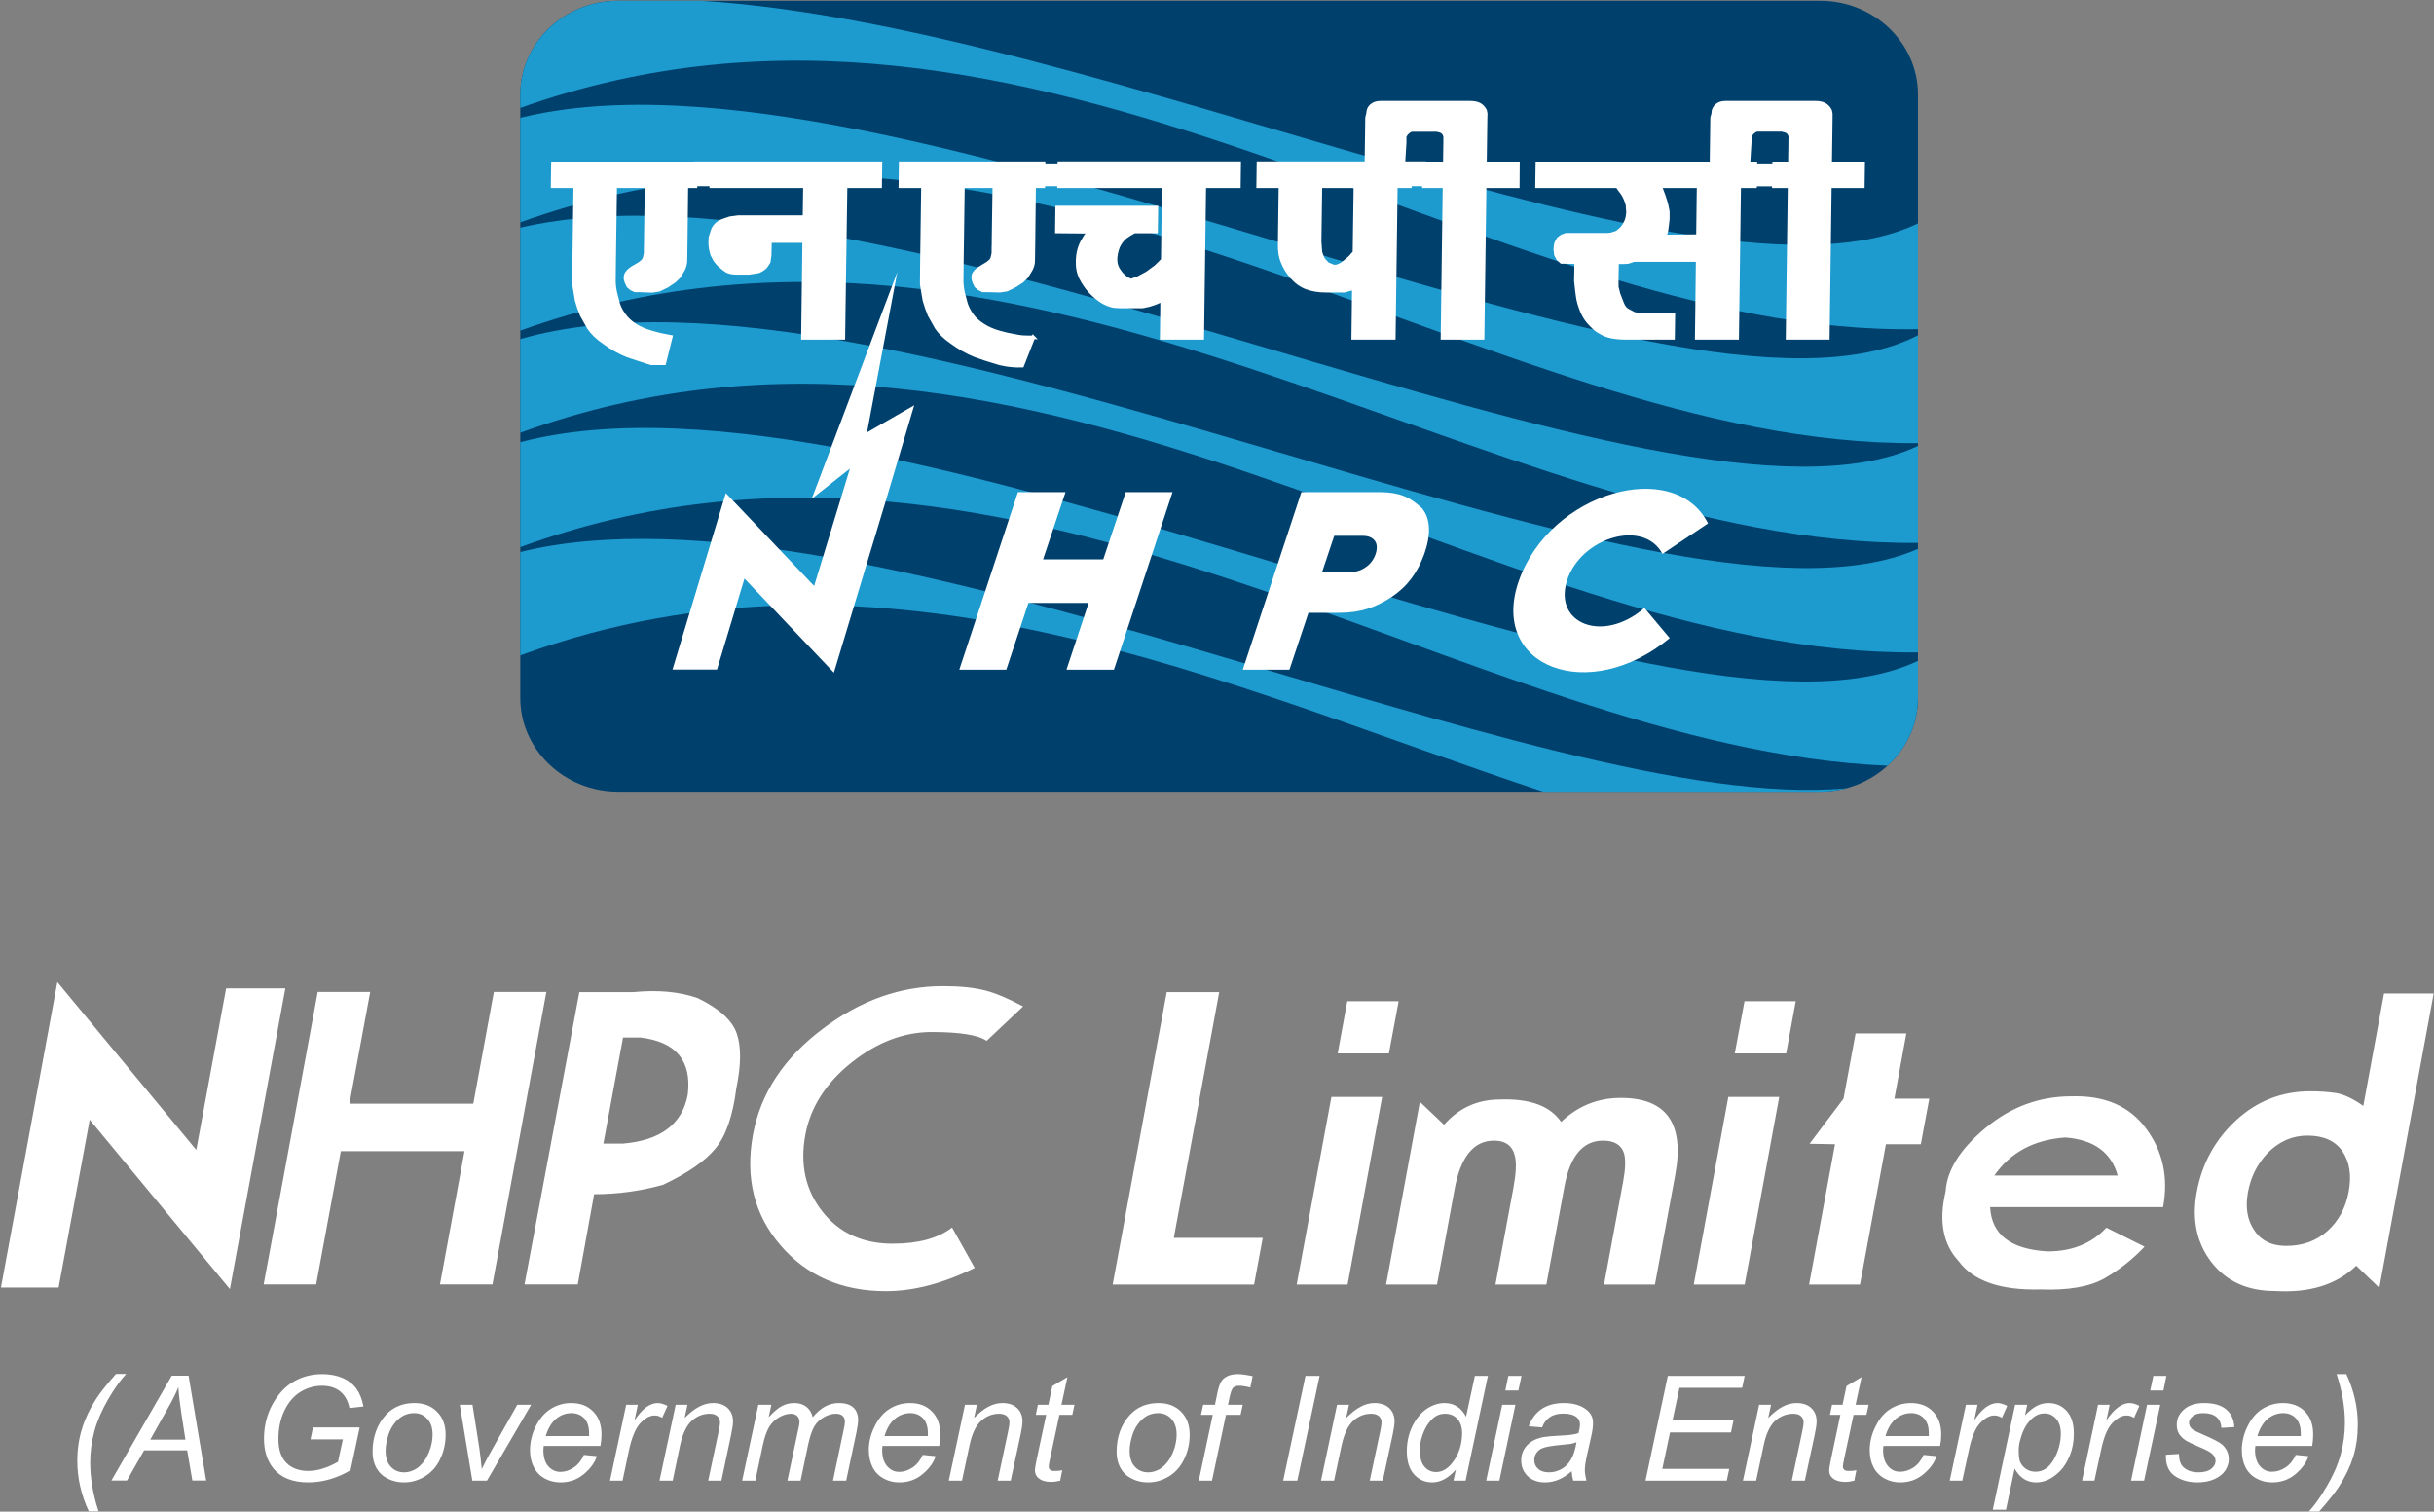 <svg version="1.2" xmlns="http://www.w3.org/2000/svg" viewBox="0 0 1549 962" width="1549" height="962">
	<rect x="0" y="0" width="1549" height="962" fill="#808080" stroke="none"/>
	<title>NHPC</title>
	<style>
		.s0 { fill: #ffffff } 
		.s1 { fill: #00406d } 
		.s2 { fill: #1d9ace } 
		.s3 { fill: none;stroke: #ffffff;stroke-miterlimit:22.926;stroke-width: 2.3 } 
		.s4 { fill: #ffffff;stroke: #ffffff;stroke-miterlimit:22.926;stroke-width: 3 } 
	</style>
	<g id="Page 1">
		<path id="Path 4" fill-rule="evenodd" class="s0" d="m146.3 820.4l-89.2-107.8-19.8 106.8h-36.7l35.9-194.4 88.4 106.8 19-102.8h37.7zm167.1-3h-33.4l15.6-84.8h-78.7l-15.7 84.8h-33.4l34.4-186.1h33.4l-13.2 71.1h78.8l13.1-71.1h33.4zm155.2-124.8q-3.3 26.2-13.2 38.2-9.9 12.1-33.4 23.2-21.5 6-43.9 6l-10.4 57.4h-33.9l34.9-186h34.4q23.6-2.3 40.9 3.8 20.6 10 24.9 22.6 4.3 12.6-0.3 34.8zm-30.9 4q3.9-32.2-30-36.3h-11.2l-12.5 67.5h12.3q36.2-3 41.4-31.2zm182.6 110.3q-30 14.8-56.5 14.8-42.1 0-67.1-29.2-25.1-29.2-17.5-70.5 7.3-39.5 44.6-67.4 35.8-27 76.3-27 16.4 0 27.1 2.8 9.7 2.5 23.9 10.1l-23.2 21.9q-8.2-5.6-34.9-5.6-26.8 0-51.2 19.5-24.4 19.5-29.3 46-5.2 28.4 10.9 48.8 16.1 20.4 44.7 20.4 24.5 0 37.8-10.3zm177.8 10.6h-90l34.4-186.1h33.4l-28.9 156.4h56.6zm92-180.3l-6.2 33.2h-32.6l6.1-33.2zm-32.5 180.3h-32.4l22.1-119.4h32.3zm195.6 0h-32.4l12.2-65.7q2.2-12.1 0.5-17.9-2.6-8-13.3-8-19.2 0-24.6 29.2l-11.5 62.4h-32.4l11.4-61.4q2.5-13.6 1.1-19.9-2.2-10.3-13.4-10.3-19.4 0-25.1 30.9l-11.2 60.7h-32.4l21.5-116.3 15.4 14.6q14.2-16.1 35.6-16.1 28.5-1 38.9 14.3 16.1-15.3 38-15.3 43.7 0 34.6 49.1zm89.6-180.3l-6.1 33.2h-32.7l6.2-33.2zm-32.5 180.3h-32.4l22-119.4h32.4zm112.1-89.3h-22.2l-16.5 89.3h-32.4l16.5-89.3-16.2-0.3 21.6-28.7 7.7-41.5h32.3l-7.6 41.5h22.2zm142.4 65.2q-11.4 12.1-25.6 20.2-14.3 8-40.6 7-38.2 1-52.2-18.1-14.9-16.1-8.2-44.3 1.2-20.2 25.3-40.3 24.2-20.2 54.7-20.2 31.9-1 47.7 20.7 15.9 21.6 10.7 49.8h-110.1q1.3 26.2 36.6 28.2 23.4 0 37.4-15.1zm-17.1-45.3q-6.1-22.1-33.3-24.2-29.9 2.1-45.2 24.2zm166.5 71.5l-14.7-14.1q-18.6 18.1-51.7 16.1-26.2 0-40.4-18.3-14.2-18.4-9.4-44.6 5-27.2 25-45.7 20-18.5 47.3-18.5 8.7 0 16.2 1.1 7.6 1.2 17.5 8.2l13.2-71.5h31.6zm-19.5-61.2q2.9-15.6-4-25.7-6.8-10-22.3-10-14.3 0-25.3 11.1-9.8 10.3-12.5 24.9-2.6 14.3 3.8 23.9 6.5 10.3 20.5 10.3 15.6 0 26.2-9.4 10.7-9.5 13.6-25.1zm-1438.2 203.4q-7.3-15.6-7.3-32.1 0-11 3-20.5 2.9-9.5 8.9-18.8 4-6.2 12.7-16h6.5q-5.4 5.7-11.4 16c-4 6.9-7 13.7-8.8 20.3q-2.7 10-2.7 20 0 15 5.3 31.1zm14.4-19.6l38.4-66.7h10.7l11.2 66.7h-8.8l-3.3-19.2h-27.4l-10.9 19.2zm24.7-26h22.4l-2.6-16.8q-1.5-9.9-1.9-16.6-2.3 5.8-6.8 13.6zm102-0.2l1.6-7.6h29.7l-5.8 27.2q-5.6 3.5-12.8 5.7-7.1 2.1-14.1 2.1-14.8 0-22.1-8.7-6.1-7.5-6.1-19.1 0-12 5.4-21.9 5.4-9.8 13.6-14.5c5.4-3.2 11.5-4.7 18.2-4.7q7.2 0 13 2.5 5.7 2.6 8.7 6.9 3.1 4.3 4.4 11.2l-8.9 1q-1.4-6.9-5.9-10.6c-3-2.4-6.9-3.6-11.6-3.6q-7.3 0-13.7 3.9-6.4 4-10.2 11.9-3.8 7.9-3.8 18 0 10.1 5 15.2 5.1 5.2 13.9 5.2 8.9 0 19-5.8l3.1-14.3zm39.5 8q0-14.2 8.4-23.5 7-7.6 18.3-7.6 8.9 0 14.3 5.5 5.5 5.4 5.5 14.7 0 8.3-3.5 15.5c-2.2 4.8-5.5 8.4-9.7 11q-6.3 3.8-13.3 3.8-5.7 0-10.4-2.4-4.7-2.4-7.2-6.8-2.4-4.5-2.4-10.2zm8.3-0.8q0 6.8 3.4 10.3 3.3 3.5 8.4 3.5 2.7 0 5.3-1.1 2.7-1 4.9-3.2 2.3-2.2 3.9-5 1.6-2.8 2.6-6 1.4-4.5 1.4-8.7 0-6.5-3.4-10.1-3.3-3.6-8.4-3.6-3.9 0-7.1 1.8-3.3 1.8-5.9 5.4-2.6 3.6-3.8 8.3-1.3 4.7-1.3 8.4zm55.2 19.1l-8-48.3h8.1l4.2 26.6q0.7 4.4 1.7 14.3 2.5-5.2 6.2-11.8l16.4-29.1h8.8l-28.1 48.3zm71-16.4l8.2 0.8q-1.8 6-8.1 11.3-6.3 5.4-15 5.4-5.5 0-10.1-2.5-4.5-2.5-6.9-7.2-2.4-4.7-2.4-10.8 0-7.9 3.7-15.3 3.8-7.5 9.7-11.1 5.9-3.6 12.8-3.6 8.8 0 14 5.4 5.3 5.3 5.3 14.6 0 3.6-0.7 7.3h-36.1q-0.2 1.4-0.2 2.5 0 6.8 3.1 10.4 3.2 3.6 7.8 3.6 4.3 0 8.5-2.8 4.1-2.8 6.4-8zm-24.3-12h27.6q0-1.3 0-1.8 0-6.2-3.1-9.5-3.2-3.3-8.1-3.3-5.4 0-9.8 3.6-4.4 3.7-6.6 11zm40.9 28.4l10.3-48.3h7.4l-2.1 9.9q3.8-5.6 7.4-8.3 3.7-2.7 7.4-2.7 2.5 0 6.2 1.8l-3.4 7.6q-2.2-1.5-4.8-1.5-4.4 0-9 4.8-4.6 4.8-7.3 17.3l-4.1 19.4zm31.5 0l10.3-48.3h7.5l-1.8 8.4q5-5 9.3-7.2 4.3-2.3 8.8-2.3 5.9 0 9.3 3.2 3.4 3.2 3.4 8.5 0 2.7-1.2 8.4l-6.2 29.3h-8.4l6.5-30.6q1-4.5 1-6.6 0-2.4-1.7-3.9-1.7-1.5-4.8-1.5-6.5 0-11.5 4.5-5 4.6-7.4 15.6l-4.7 22.5zm52.6 0l10.3-48.3h8.3l-1.7 7.9q4.7-5.1 8.4-7.1 3.6-1.9 7.9-1.9 4.6 0 7.7 2.4 3 2.4 4 6.6 3.8-4.5 7.9-6.8 4.2-2.2 8.7-2.2 6.2 0 9.3 2.9 3 2.8 3 8 0 2.2-1 7.4l-6.6 31.1h-8.4l6.7-31.9q0.9-3.9 0.9-5.6 0-2.4-1.5-3.8-1.5-1.3-4.3-1.3-3.8 0-7.6 2.2-3.9 2.2-6.1 5.9-2.1 3.6-3.8 11.1l-4.9 23.4h-8.4l6.9-32.6q0.8-3.3 0.8-4.7 0-2.4-1.5-3.9-1.5-1.4-3.9-1.4-3.6 0-7.5 2.2-3.9 2.2-6.4 6.2-2.4 4-4 11.4l-4.8 22.8zm114.9-16.4l8.2 0.8q-1.8 6-8.1 11.3-6.3 5.4-15 5.4-5.5 0-10-2.5-4.6-2.5-7-7.2-2.3-4.7-2.4-10.8 0-7.9 3.8-15.3 3.7-7.5 9.6-11.1 5.9-3.6 12.8-3.6 8.8 0 14 5.4 5.3 5.3 5.3 14.6 0 3.6-0.7 7.3h-36.1q-0.2 1.4-0.2 2.5 0 6.8 3.2 10.4 3.1 3.6 7.7 3.6 4.3 0 8.5-2.8 4.1-2.8 6.4-8zm-24.3-12h27.6q0-1.3 0-1.8 0-6.2-3.1-9.5-3.2-3.3-8.1-3.3-5.4 0-9.8 3.6-4.4 3.7-6.6 11zm40.9 28.4l10.3-48.3h7.6l-1.8 8.4q4.9-5 9.2-7.2 4.3-2.3 8.8-2.3 6 0 9.4 3.2 3.4 3.2 3.4 8.5 0 2.7-1.2 8.4l-6.3 29.3h-8.3l6.5-30.6q1-4.5 1-6.6 0-2.4-1.7-3.9-1.7-1.5-4.9-1.5-6.4 0-11.4 4.5-5.1 4.6-7.4 15.6l-4.8 22.5zm72.2-6.7l-1.3 6.7q-3.1 0.8-5.9 0.8-5 0-7.9-2.4-2.2-1.8-2.3-5 0-1.5 1.2-7.3l6-28h-6.6l1.3-6.4h6.7l2.5-11.9 9.6-5.7-3.8 17.6h8.3l-1.4 6.4h-8.2l-5.7 26.7q-1.1 5-1.1 6.1 0 1.4 0.9 2.2 0.8 0.8 2.8 0.7 2.8 0.1 4.9-0.5zm34.6-11.6q0-14.2 8.4-23.5 7-7.6 18.3-7.6 8.9 0 14.3 5.5 5.5 5.4 5.5 14.7 0 8.3-3.5 15.5-3.4 7.1-9.7 11-6.3 3.8-13.3 3.8-5.7 0-10.4-2.4-4.7-2.4-7.2-6.8-2.4-4.5-2.4-10.2zm8.3-0.8q0 6.8 3.4 10.3 3.3 3.5 8.4 3.5 2.7 0 5.3-1.1 2.7-1 4.9-3.2 2.3-2.2 3.9-5 1.6-2.8 2.6-6c0.9-3 1.4-5.9 1.4-8.7q0-6.5-3.4-10.1-3.3-3.6-8.4-3.6-3.9 0-7.2 1.8-3.2 1.8-5.8 5.4-2.6 3.6-3.8 8.3-1.3 4.7-1.3 8.4zm44 19.1l8.9-41.9h-7.5l1.4-6.4h7.5l1.4-6.9c0.7-3.4 1.5-5.9 2.3-7.4q1.2-2.3 3.8-3.7 2.7-1.5 7.2-1.5 3.2 0 9.3 1.3l-1.5 7.2q-4.3-1.1-7.2-1.1-2.4 0-3.7 1.2c-0.8 0.8-1.5 2.7-2.2 5.7l-1.1 5.2h9.4l-1.4 6.4h-9.3l-8.9 41.9zm53.7 0l14.2-66.7h9l-14.2 66.7zm24.1 0l10.2-48.3h7.6l-1.8 8.4q5-5 9.3-7.2 4.3-2.3 8.7-2.3 6 0 9.4 3.2 3.4 3.2 3.4 8.5 0 2.7-1.2 8.4l-6.3 29.3h-8.3l6.5-30.6q1-4.5 1-6.6 0-2.4-1.7-3.9-1.7-1.5-4.9-1.5-6.4 0-11.4 4.5-5 4.6-7.4 15.6l-4.8 22.5zm85.8-7q-7.2 8.1-15 8.1-7 0-11.6-5.1-4.6-5.1-4.6-14.7 0-8.8 3.6-16.1 3.7-7.3 9.2-11 5.6-3.6 11.1-3.6 9.2 0 13.8 8.7l5.6-26h8.3l-14.2 66.7h-7.7zm-22.9-13.2q0 5 1 7.9 1 2.9 3.5 4.9 2.4 1.9 5.8 1.9 5.7 0 10.3-5.8 6.2-7.8 6.3-19.1-0.1-5.8-3.1-9-3-3.2-7.7-3.2c-2 0-3.8 0.4-5.5 1.3q-2.4 1.3-4.9 4.5-2.4 3.1-4.1 8-1.6 4.9-1.6 8.6zm54.4-37.2l1.9-9.3h8.4l-2 9.3zm-12.2 57.4l10.2-48.3h8.4l-10.2 48.3zm54.4-6q-4.3 3.7-8.4 5.4-4 1.7-8.6 1.7-6.7 0-10.9-3.9-4.2-4-4.2-10.1 0-4.1 1.9-7.2 1.9-3.1 5-5 3.1-1.9 7.6-2.7 2.8-0.5 10.6-0.9c5.3-0.2 9.1-0.7 11.4-1.6q0.9-3.4 0.9-5.6 0-2.9-2.1-4.5-2.9-2.3-8.5-2.3-5.3 0-8.6 2.3-3.4 2.3-4.9 6.5l-8.5-0.7q2.6-7.2 8.2-11 5.7-3.8 14.2-3.8 9.1 0 14.4 4.3 4.1 3.2 4.1 8.2 0 3.9-1.2 9l-2.7 12q-1.3 5.8-1.3 9.3 0 2.3 1 6.6h-8.4q-0.7-2.4-1-6zm3.1-18.5q-1.7 0.7-3.8 1.1-2 0.3-6.7 0.7-7.3 0.7-10.3 1.7-3 0.9-4.5 3.1-1.6 2.1-1.6 4.7 0 3.5 2.5 5.7 2.4 2.2 6.9 2.2 4.2 0 8-2.1 3.8-2.2 6-6.1 2.3-3.8 3.5-11zm43.9 24.5l14.2-66.7h48.9l-1.6 7.6h-39.9l-4.4 20.7h38.8l-1.6 7.7h-38.8l-4.9 23.2h42.6l-1.6 7.5zm62 0l10.3-48.3h7.6l-1.8 8.4q4.9-5 9.2-7.2 4.3-2.3 8.8-2.3 6 0 9.4 3.2 3.4 3.2 3.4 8.5 0 2.7-1.2 8.4l-6.3 29.3h-8.3l6.5-30.6q1-4.5 1-6.6 0-2.4-1.7-3.9-1.7-1.5-4.9-1.5-6.4 0-11.5 4.5-5 4.6-7.3 15.6l-4.8 22.5zm72.2-6.7l-1.3 6.7q-3.1 0.8-5.9 0.8-5 0-7.9-2.4-2.2-1.8-2.2-5 0-1.5 1.2-7.3l5.9-28h-6.6l1.3-6.4h6.7l2.5-11.9 9.6-5.7-3.8 17.6h8.3l-1.4 6.4h-8.2l-5.7 26.7q-1.1 5-1.1 6.1 0 1.4 0.9 2.2 0.8 0.7 2.8 0.7 2.8 0.1 4.9-0.5zm42.8-9.7l8.2 0.8q-1.8 5.9-8.1 11.3-6.3 5.4-15 5.4-5.5 0-10-2.5-4.6-2.5-7-7.2-2.4-4.7-2.4-10.8 0-7.9 3.8-15.3 3.7-7.5 9.6-11.1 5.9-3.6 12.8-3.6 8.8 0 14 5.4 5.3 5.3 5.3 14.6 0 3.6-0.7 7.3h-36.1q-0.2 1.4-0.2 2.5 0 6.8 3.2 10.4 3.1 3.6 7.7 3.5 4.3 0 8.5-2.7 4.1-2.8 6.4-8zm-24.3-12h27.6q0-1.3 0-1.8 0-6.2-3.1-9.5-3.2-3.3-8.1-3.3-5.4 0-9.8 3.6-4.4 3.7-6.6 11zm40.9 28.4l10.3-48.3h7.4l-2.1 9.9q3.8-5.6 7.4-8.3 3.7-2.7 7.5-2.7 2.4 0 6.1 1.8l-3.4 7.6q-2.2-1.5-4.8-1.5-4.4 0-9 4.8-4.6 4.8-7.2 17.3l-4.2 19.4zm27.4 18.5l14.2-66.8h7.7l-1.4 6.7q4.3-4.4 7.7-6.1 3.4-1.7 7.2-1.7 7 0 11.6 5 4.6 5.1 4.6 14.4 0 7.6-2.5 13.8-2.5 6.2-6.2 10-3.7 3.7-7.5 5.5-3.8 1.8-7.8 1.8-8.8 0-13.7-8.8l-5.5 26.2zm16.5-38.2q0 5.4 0.8 7.5 1.2 2.9 3.8 4.7 2.7 1.8 6.1 1.8 7.2 0 11.7-7.9 4.4-8 4.4-16.3 0-6.2-3-9.5-2.9-3.4-7.4-3.4-3.2 0-5.9 1.7-2.7 1.7-5.1 5-2.3 3.2-3.8 8-1.6 4.8-1.6 8.4zm40.3 19.7l10.2-48.3h7.4l-2.1 9.9q3.8-5.6 7.5-8.3 3.6-2.7 7.4-2.7 2.5 0 6.1 1.8l-3.4 7.6q-2.2-1.5-4.8-1.5-4.3 0-9 4.8-4.6 4.8-7.2 17.3l-4.2 19.4zm43.4-57.4l2-9.3h8.3l-1.9 9.3zm-12.2 57.4l10.2-48.3h8.4l-10.3 48.3zm22.2-16.5l8.3-0.5q0 3.5 1.1 6 1.1 2.5 4.1 4.1 3 1.6 7 1.6 5.5 0 8.3-2.2 2.8-2.2 2.8-5.1 0-2.1-1.7-4-1.7-2-8.3-4.7-6.7-2.9-8.5-4-3.1-1.9-4.7-4.4-1.5-2.5-1.5-5.8-0.1-5.7 4.6-9.8 4.6-4.1 12.9-4.1 9.3 0 14.1 4.2 4.8 4.2 5 11.1l-8.2 0.5q-0.2-4.3-3.1-6.9-3-2.5-8.4-2.5-4.3 0-6.7 1.9-2.4 2-2.4 4.2 0 2.3 2 4.1 1.4 1.1 7.2 3.6 9.6 4.1 12.1 6.4 4 3.8 4 9.2 0 3.6-2.2 7.1-2.3 3.4-6.9 5.5-4.6 2.1-10.8 2.1-8.5 0-14.5-4.1-6-4.2-5.6-13.5zm82.6 0.1l8.1 0.8q-1.8 5.9-8.1 11.3-6.3 5.4-15 5.4-5.5 0-10-2.5-4.6-2.5-7-7.2-2.3-4.7-2.3-10.8 0-7.9 3.7-15.3 3.7-7.5 9.6-11.1 5.9-3.6 12.8-3.6 8.8 0 14.1 5.4 5.2 5.3 5.2 14.6 0 3.6-0.6 7.3h-36.2q-0.2 1.4-0.2 2.5 0 6.8 3.2 10.4 3.2 3.6 7.7 3.5 4.3 0 8.5-2.7 4.2-2.8 6.5-8zm-24.4-12h27.6q0-1.3 0-1.8 0-6.2-3.1-9.5-3.1-3.3-8.1-3.3-5.3 0-9.8 3.6-4.4 3.7-6.6 11zm56.6-39.4q7.3 15.6 7.3 32.1 0 11-2.9 20.5-3 9.5-9 18.8-4 6.2-12.7 16h-6.5q5.3-5.7 11.4-16.1 6.1-10.3 8.8-20.2 2.7-9.9 2.7-20.1 0-15-5.3-31z"/>
		<path id="Path 7" fill-rule="evenodd" class="s1" d="m393.4 0.5h765c34.2 0 62.2 26.8 62.2 59.6v384.1c0 32.8-28 59.6-62.2 59.6h-765c-34.3 0-62.3-26.8-62.3-59.6v-384.1c0-32.8 28-59.6 62.3-59.6z"/>
		<path id="Path 8" fill-rule="evenodd" class="s2" d="m1201.3 487.3c-265.9-11.1-551.2-255.8-870.2-139.1v-66.8c235.8-61.6 730.6 214.5 889.5 139.2v23.6c0 16.9-7.4 32.2-19.3 43.1z"/>
		<path id="Path 9" fill-rule="evenodd" class="s2" d="m982.1 503.8c-202.6-66.9-417-172.1-651-86.7v-65.8c217.2-53.5 649.7 168.6 844 150.3-5.3 1.4-10.9 2.2-16.7 2.2z"/>
		<path id="Path 10" fill-rule="evenodd" class="s2" d="m1220.6 415.2c-273.1 2.9-560.5-259.2-889.5-139.8v-59.6c233.2-67 726.3 205.5 889.5 133.5z"/>
		<path id="Path 11" fill-rule="evenodd" class="s2" d="m1220.6 345.5c-272.3 2.6-561.7-252.6-889.5-135.1v-65.5c239-55.5 731.4 213.6 889.5 138.9z"/>
		<path id="Path 12" fill-rule="evenodd" class="s2" d="m1220.6 282c-271.4 2.6-562.8-257.8-889.5-140.5v-66.5c238.5-58.9 734.6 218.5 889.5 138.4z"/>
		<path id="Path 13" fill-rule="evenodd" class="s2" d="m1220.6 209.5c-273.2 4.9-560.5-257.9-889.5-140.8v-8.6c0-32.8 28-59.6 62.3-59.6h52.7c255 15.6 637.9 207.4 774.5 141.7z"/>
		<path id="Path 14" fill-rule="evenodd" class="s0" d="m702.1 356l14.3-42.8h29.8l-37.3 113h-30.2l14.1-42.5h-38.3l-14.1 42.5h-29.9l37.3-113h30.3l-14.3 42.8zm126.1-42.8h49.6c14.7 0 20.3 4.2 27.1 10.2 5.8 6.9 5.7 17.4 1.5 29.2-4.3 11.9-10.7 20.6-21 27.5-10 6.4-19.3 9.9-33.3 9.9h-19.4l-12.1 36.2h-29.7zm13.2 50.8h18.2q5.3 0 9.6-3.1 4.4-3 6.2-8.2 1.8-5.5-0.5-8.6-2.4-3.1-7.6-3.1h-18.2zm125.2 5.6c19.9-56.7 99.1-78.8 120.4-36.5l-29 19.4c-12-22.6-52.1-10.4-60.8 17.1-8.6 27.5 23.1 40 49.3 17.3l16.1 19.2c-51.7 42.7-115.2 18.2-96-36.5zm-560.9-141.1l-6.6-2.3q-7.8-3.2-14.5-8.2-6.4-4.3-9.8-9.3l-4.6-8.2q-1.6-3.8-3.2-9.3l-1.7-10.2 0.1-11.8 0.7-50.7h-14.4l0.2-14.5h208.4l-0.2 14.5h-22.1l-1.1 81.8-0.2 14.8-8.2-0.1-17.5 0.1 0.2-15 0.6-46.6h-21.8l-0.2 9.2-0.6 4.1-1.9 2.9q-1.7 1.8-4.6 3.1l-6 0.9h-8.3c-2 0-3.9-0.3-5.6-1.1-1.8-1.1-3.6-2.5-5.5-4.3q-1.6-1.8-2.2-2.7-1.2-2.3-1.8-3.5-1.3-4-1.3-7.4l0.1-3.4 1.2-4.1q0.7-2.1 2.4-3.9 1.6-1.8 4.1-2.7l4.8-1.6 5.1-0.7h42.3l0.3-19.8h-75.5l-0.4 34.6-0.1 7.5q-0.1 3.8-0.1 5.6 0 2.5-1.4 5.3l-2.7 4.5-3 3-4.5 2.9-5 2.5-4.5 0.7-8.4-0.3h-2.6l-2.3-1.1-1.9-1.6-1.2-2.5-0.6-2v-1.4q0.1-1.6 1.2-2.9 1.1-1.4 3.2-2.8l4.6-2.7 2.2-1.8 0.9-1.6 0.7-3.2v-3.4l0.1-3.1v-2.3l0.5-33.9h-20l-0.7 49.3-0.1 10.2q-0.1 3.9 0.9 8.4l1.9 7.3q1.2 3.4 3.7 6.9c1.7 2.4 4 4.5 6.9 6.4q4.3 2.8 10.6 4.6l5.2 1.4 7 1.4-4.2 16.8h-8.2zm251.9-13.7l-7.2 17.9c-8.3 0.3-14.6-1.6-14.7-1.5l-8.8-2.8-6.6-2.2q-7.8-3.2-14.5-8.2-6.3-4.3-9.7-9.3l-4.7-8.2q-1.6-3.9-3.1-9.3l-1.8-10.2 0.2-11.8 0.7-50.7h-14.5l0.2-14.5h215.4l-0.2 14.5h-22l-1.1 81.8-0.2 14.7h-25.8l0.2-15 0.2-9.3-0.5 0.5-4.1 1.8-3.7 1.1-4.2 0.9h-14.8q-3.1 0-5.2-0.5-2-0.6-5.1-2.2-4.3-2.5-8-6.5-3.8-4-6.4-9.2c-0.7-1.7-1.1-2.9-1.2-3.5q-0.8-2.9-0.7-6.6 0-4.1 1-7.6 1-3.6 2.9-6.5l1.4-2.3 2.6-2.5-21.1-0.2 0.2-15.3h63.1l-0.2 15.3h-13.8l-3.5 2-2.3 1.6q-2.9 2.5-4.6 6.1-1.5 4.1-1.6 7.7 0 3.2 1 5.4 1 2.1 3.2 4.6l2.9 2.5 2.8 1.4 4.8-1.8 5.4-3 5.6-4.1 4.4-4.3 0.6-47h-82.4l-0.5 34.5-0.1 7.5q0 3.9-0.1 5.7 0 2.5-1.3 5.2l-2.8 4.6-3 2.9-4.4 3-5.1 2.5-4.4 0.6-8.5-0.2h-2.5l-2.3-1.1-1.9-1.6-1.3-2.5-0.5-2v-1.4q0-1.6 1.1-2.9 1.1-1.4 3.3-2.8l4.6-2.7 2.2-1.8 0.9-1.6 0.6-3.2 0.1-3.4v-3.2l0.1-2.3 0.4-33.8h-20l-0.6 49.3-0.2 10.2q0 3.9 0.9 8.4l2 7.3q1.2 3.4 3.7 6.9 2.5 3.5 6.8 6.4 4.4 2.8 10.7 4.6l5.1 1.4 3.5 0.7c5.7 1.1 5.7 1 13 1.1zm230.6-96.3l-1.1 81.8-0.2 14.7h-25.7l0.1-14.9 0.3-16.9-0.4 0.3-5.6 1.6-3.7-0.1h-8.3q-6.8 0.1-12.2-2-5.5-2-9.7-7-3.5-4.1-5.5-9-1.9-4.9-1.9-10.8l0.5-37.7h-14.2l0.2-14.5h118.5l0.2-13.6v-2l0.1-1.6q-0.6-2.1-1.8-2.9-1.1-0.8-3.6-1.2l-15.1-0.1c-1.3 0.1-2.3 0.5-3.2 1.4q-1 0.6-2.1 2.7v1.8l-0.1 2.2-0.7 13.1h-23.5l0.4-28.9 0.6-2.5 0.2-2q0.7-2.3 2.7-3.7 1.9-1.3 4.8-1.3h57.5q3.3 0 5.5 1.1 2.3 1.2 3.7 3.9l0.4 2v3l-0.4 28.6h21l-0.2 14.5h-21l-1.1 81.5-0.2 15h-25.6l0.2-14.7 1.1-81.8zm-25.7 0h-22.2l-0.5 35.2 0.5 6.8q0.6 2.3 1.8 4.6l2.7 2.9 3.8 1.6q1.5 0 1.9 0l1.8-0.7 1.7-0.9 1.9-1.4 3.1-2.7 3-3.2zm172 96.6q-4.8 0-8.8-0.8c-2.7-0.6-5.2-1.5-7.5-3.1q-1.7-0.9-2.6-1.7c-0.6-0.5-1.8-1.6-3.5-3.3-1.7-1.7-3.2-3.9-4.5-6.4-1.3-2.6-2.3-5.6-3.1-9-0.2-1.2-0.5-3.1-0.8-5.6-0.3-2.4-0.6-4.5-0.7-6.4l0.1-4.9 0.1-7-6.6-0.2h-2.7l-2.2-1.9-1.4-2.7-0.4-3.3q0-2.7 0.5-3.9l1.4-2.9 2.3-1.7 2.7-0.9h25.6q3.1 0 5-0.9 1.6-0.2 3.5-2 1.6-1.2 3.3-4.1l0.9-1.8 0.6-1.8 0.3-1.8 0.2-2.1-0.2-2-0.2-2.3-0.6-2-0.8-2.1-1-2-1.2-2.1-1.4-1.8-1.4-2h-51.1l0.2-14.6h160.8l0.1-13.5 0.1-2.1v-1.6q-0.6-2-1.8-2.9-1.1-0.8-3.6-1.2h-15.1c-1.2 0-2.3 0.4-3.1 1.3-0.7 0.5-1.5 1.4-2.2 2.7v4.1l-0.8 13h-23.5l0.4-28.8 0.6-2.5 0.3-2.1q0.6-2.3 2.6-3.6 2-1.4 4.8-1.4h57.5q3.3 0 5.6 1.2 2.3 1.1 3.7 3.8l0.3 2.1v2.9l-0.4 28.6h21l-0.1 14.6h-21.1l-1.1 81.5-0.2 15h-25.5l0.2-14.8 1.1-81.7h-32.2l-1.1 81.7-0.2 14.8h-25.8l0.2-15 0.5-34.5h-40.6l-3.7 1.1-2.7 0.2h-4.3l-0.1 5.2-0.1 5.3q0 3.4-0.1 5.2l1.2 4.5 2.4 6.4q1.3 2.9 3.5 4.1l4.2 2.3 5.2 0.6h19.6l-0.2 14.6zm46.7-96.5h-24.6l2.2 5.9 1.7 5.2 1.1 5-0.1 4.8-0.7 5.9q-0.2 2.7-1.5 5.2l21.4-0.3z"/>
		<path id="Path 15" fill-rule="evenodd" class="s3" d="m405.7 228.4l-6.6-2.2q-7.8-3.2-14.5-8.2-6.4-4.3-9.8-9.3l-4.6-8.2q-1.6-3.8-3.2-9.3l-1.7-10.2 0.1-11.8 0.7-50.7h-14.4l0.2-14.5h90.9v-0.1h117.5l-0.2 14.6h-22l-1.2 81.7-0.2 14.8h-25.7l0.2-15 0.6-46.6h-21.8l-0.2 9.2-0.6 4.1-1.9 2.9c-1.1 1.2-2.7 2.3-4.6 3.1l-6 0.9h-8.2c-2.1 0-4-0.3-5.7-1.1-1.8-1.1-3.6-2.5-5.5-4.3-1-1.2-1.8-2.1-2.2-2.7q-1.2-2.3-1.8-3.4-1.3-4.1-1.3-7.5l0.1-3.4 1.3-4.1q0.6-2.1 2.3-3.9 1.7-1.8 4.2-2.7l4.7-1.6 5.2-0.7h42.2l0.3-19.7h-59.6l0.2-14.5h-10.1l-0.2 14.5h-5.8l-0.4 34.6-0.1 7.4q-0.1 3.9-0.1 5.7-0.1 2.5-1.4 5.3l-2.7 4.5-3 2.9-4.5 3-5.1 2.5-4.4 0.7-8.5-0.3h-2.5l-2.3-1.1-1.9-1.6-1.2-2.5-0.6-2v-1.4q0.1-1.6 1.2-2.9 1-1.4 3.2-2.8l4.6-2.7 2.2-1.8 0.9-1.6 0.7-3.2v-3.4l0.1-3.2v-2.2l0.5-33.9h-20l-0.7 49.3-0.1 10.2q-0.1 3.9 0.9 8.4l1.9 7.3c0.8 2.3 2 4.6 3.7 6.9 1.7 2.4 4 4.5 6.9 6.4q4.3 2.8 10.6 4.6l5.1 1.4 7.1 1.4-4.2 16.8h-8.2zm251.9-13.7l-7.1 18c-8.3 0.3-14.6-1.6-14.7-1.6l-8.8-2.7-6.6-2.3q-7.8-3.2-14.5-8.2-6.4-4.3-9.8-9.3l-4.6-8.2q-1.6-3.8-3.2-9.3l-1.7-10.2 0.1-11.8 0.7-50.6h-14.4l0.2-14.6h90.9l-0.2 14.6h-5.8l-0.4 34.5-0.1 7.5q-0.1 3.8-0.1 5.7 0 2.5-1.4 5.2l-2.7 4.5-3 3-4.5 2.9-5.1 2.5-4.4 0.7-8.4-0.2h-2.6l-2.3-1.2-1.9-1.6-1.2-2.5-0.6-2v-1.4q0-1.5 1.2-2.9 1-1.4 3.2-2.7l4.6-2.8 2.2-1.8 0.9-1.6 0.7-3.1v-3.5l0.1-3.1v-2.3l0.5-33.8h-20l-0.7 49.2-0.1 10.3q-0.1 3.8 0.9 8.4l1.9 7.2q1.2 3.4 3.7 7 2.5 3.5 6.9 6.3 4.3 2.9 10.6 4.7l5.1 1.3 3.6 0.7c5.6 1.1 5.6 1.1 12.9 1.1zm78.3-82.6l-0.2 15.2h-13.8l-3.5 2-2.3 1.6q-2.9 2.5-4.6 6.2-1.5 4.1-1.6 7.7 0 3.2 1 5.3 1 2.2 3.2 4.7l2.8 2.5 2.9 1.3 4.8-1.8 5.4-2.9 5.6-4.1 4.4-4.3 0.6-47h-66.6l0.2-14.6h114.4l-0.2 14.6h-22l-1.1 81.7-0.2 14.8h-25.8l0.2-15 0.1-9.3-0.4 0.4-4.1 1.8-3.7 1.2-4.2 0.9h-14.8q-3.1 0-5.2-0.6-2-0.5-5.1-2.1-4.3-2.6-8-6.5-3.8-4.1-6.4-9.3-1-2.5-1.2-3.4-0.8-3-0.7-6.6 0-4.1 1-7.7 1-3.5 2.9-6.5l1.4-2.3 2.6-2.5-21.1-0.2 0.2-15.2zm152.4-13.6l-1.1 81.7-0.2 14.8h-25.8l0.2-14.9 0.2-16.9-0.4 0.2-0.6 0.2-5 1.4h-11.9q-6.8 0-12.2-2-5.5-2.1-9.7-7.1-3.5-4.1-5.5-9-2-4.8-1.9-10.7l0.5-37.7h-14.2l0.2-14.6h105.5v0.1h-9l-0.2 14.5zm-25.7 0h-22.3l-0.5 35.2 0.5 6.8q0.6 2.2 1.8 4.5l2.7 3 3.9 1.6q1.4 0 1.8 0l1.9-0.7 1.7-0.9 1.8-1.4 3.2-2.7 2.9-3.3zm82.2 0l-1.1 81.6-0.2 14.9h-25.5l0.2-14.7 1.1-81.8h-13.1l0.2-14.5h13.1l0.2-13.5v-3.7q-0.6-2.1-1.8-2.9-1.1-0.8-3.6-1.2h-15.1c-1.2 0-2.3 0.4-3.1 1.3q-1.1 0.7-2.2 2.7v4.1l-0.8 13h-23.5l0.4-28.9 0.6-2.5 0.3-2q0.6-2.3 2.6-3.6 2-1.4 4.9-1.4h57.4q3.3 0 5.6 1.1 2.3 1.2 3.7 3.9l0.4 2-0.1 3-0.4 28.6h21l-0.1 14.5zm89.6 96.5q-4.7 0-8.8-0.8-4.1-0.8-7.5-3-1.7-0.9-2.6-1.7c-0.6-0.5-1.8-1.6-3.5-3.4-1.7-1.7-3.2-3.8-4.5-6.4-1.2-2.5-2.3-5.5-3.1-9-0.2-1.2-0.5-3-0.8-5.5-0.3-2.4-0.5-4.6-0.7-6.4l0.1-4.9 0.1-7-6.6-0.2h-2.7l-2.2-2-1.4-2.6-0.4-3.4q0.1-2.6 0.5-3.8l1.5-2.9 2.3-1.7 2.6-0.9h25.6q3.1 0 5-0.9 1.6-0.2 3.5-2 1.7-1.2 3.3-4.1l0.9-1.8 0.6-1.9 0.3-1.8 0.2-2-0.2-2.1-0.1-2.2-0.6-2.1-0.8-2-1-2.1-1.3-2-1.4-1.8-1.4-2.1h-51.1l0.2-14.5h138.7l-0.2 14.5h-10.1l-1.1 81.8-0.2 14.7h-25.7l0.2-14.9 0.4-34.6h-40.6l-3.7 1.2-2.7 0.2h-4.3l-0.2 10.4q0 3.5 0 5.3l1.1 4.5 2.5 6.4q1.2 2.9 3.4 4.1l4.2 2.2 5.2 0.7h19.6l-0.2 14.5zm46.6-96.5h-24.5l2.2 5.9 1.7 5.3 1 5v4.7l-0.7 5.9q-0.3 2.8-1.5 5.2l21.4-0.2zm104.5 0l0.2-14.5h-21l0.4-28.6v-3l-0.4-2q-1.4-2.7-3.7-3.9-2.2-1.1-5.5-1.1h-57.5q-2.9 0-4.8 1.3-2 1.4-2.7 3.7l-0.2 2-0.7 2.5-0.4 28.9h23.5l0.8-13.1 0.1-2.2v-1.8q1.1-2.1 2.1-2.7c0.9-0.9 1.9-1.4 3.2-1.4h15q2.6 0.5 3.7 1.3 1.2 0.8 1.8 2.9l-0.1 1.6v2l-0.2 13.6h-10l-0.2 14.5h10l-1.1 81.8-0.2 14.7h25.6l0.2-15 1.1-81.5z"/>
		<path id="Path 16" fill-rule="evenodd" class="s4" d="m530 425.2l-56.9-59.9-17.9 59.3h-25.2l32.6-107.9 56.2 59.1 24.9-81.7-23.8 18.8 46.5-123.2-16.7 88.4 29.6-17-17.2 57.8-8.7 28.8-1.1 3.6z"/>
	</g>
</svg>